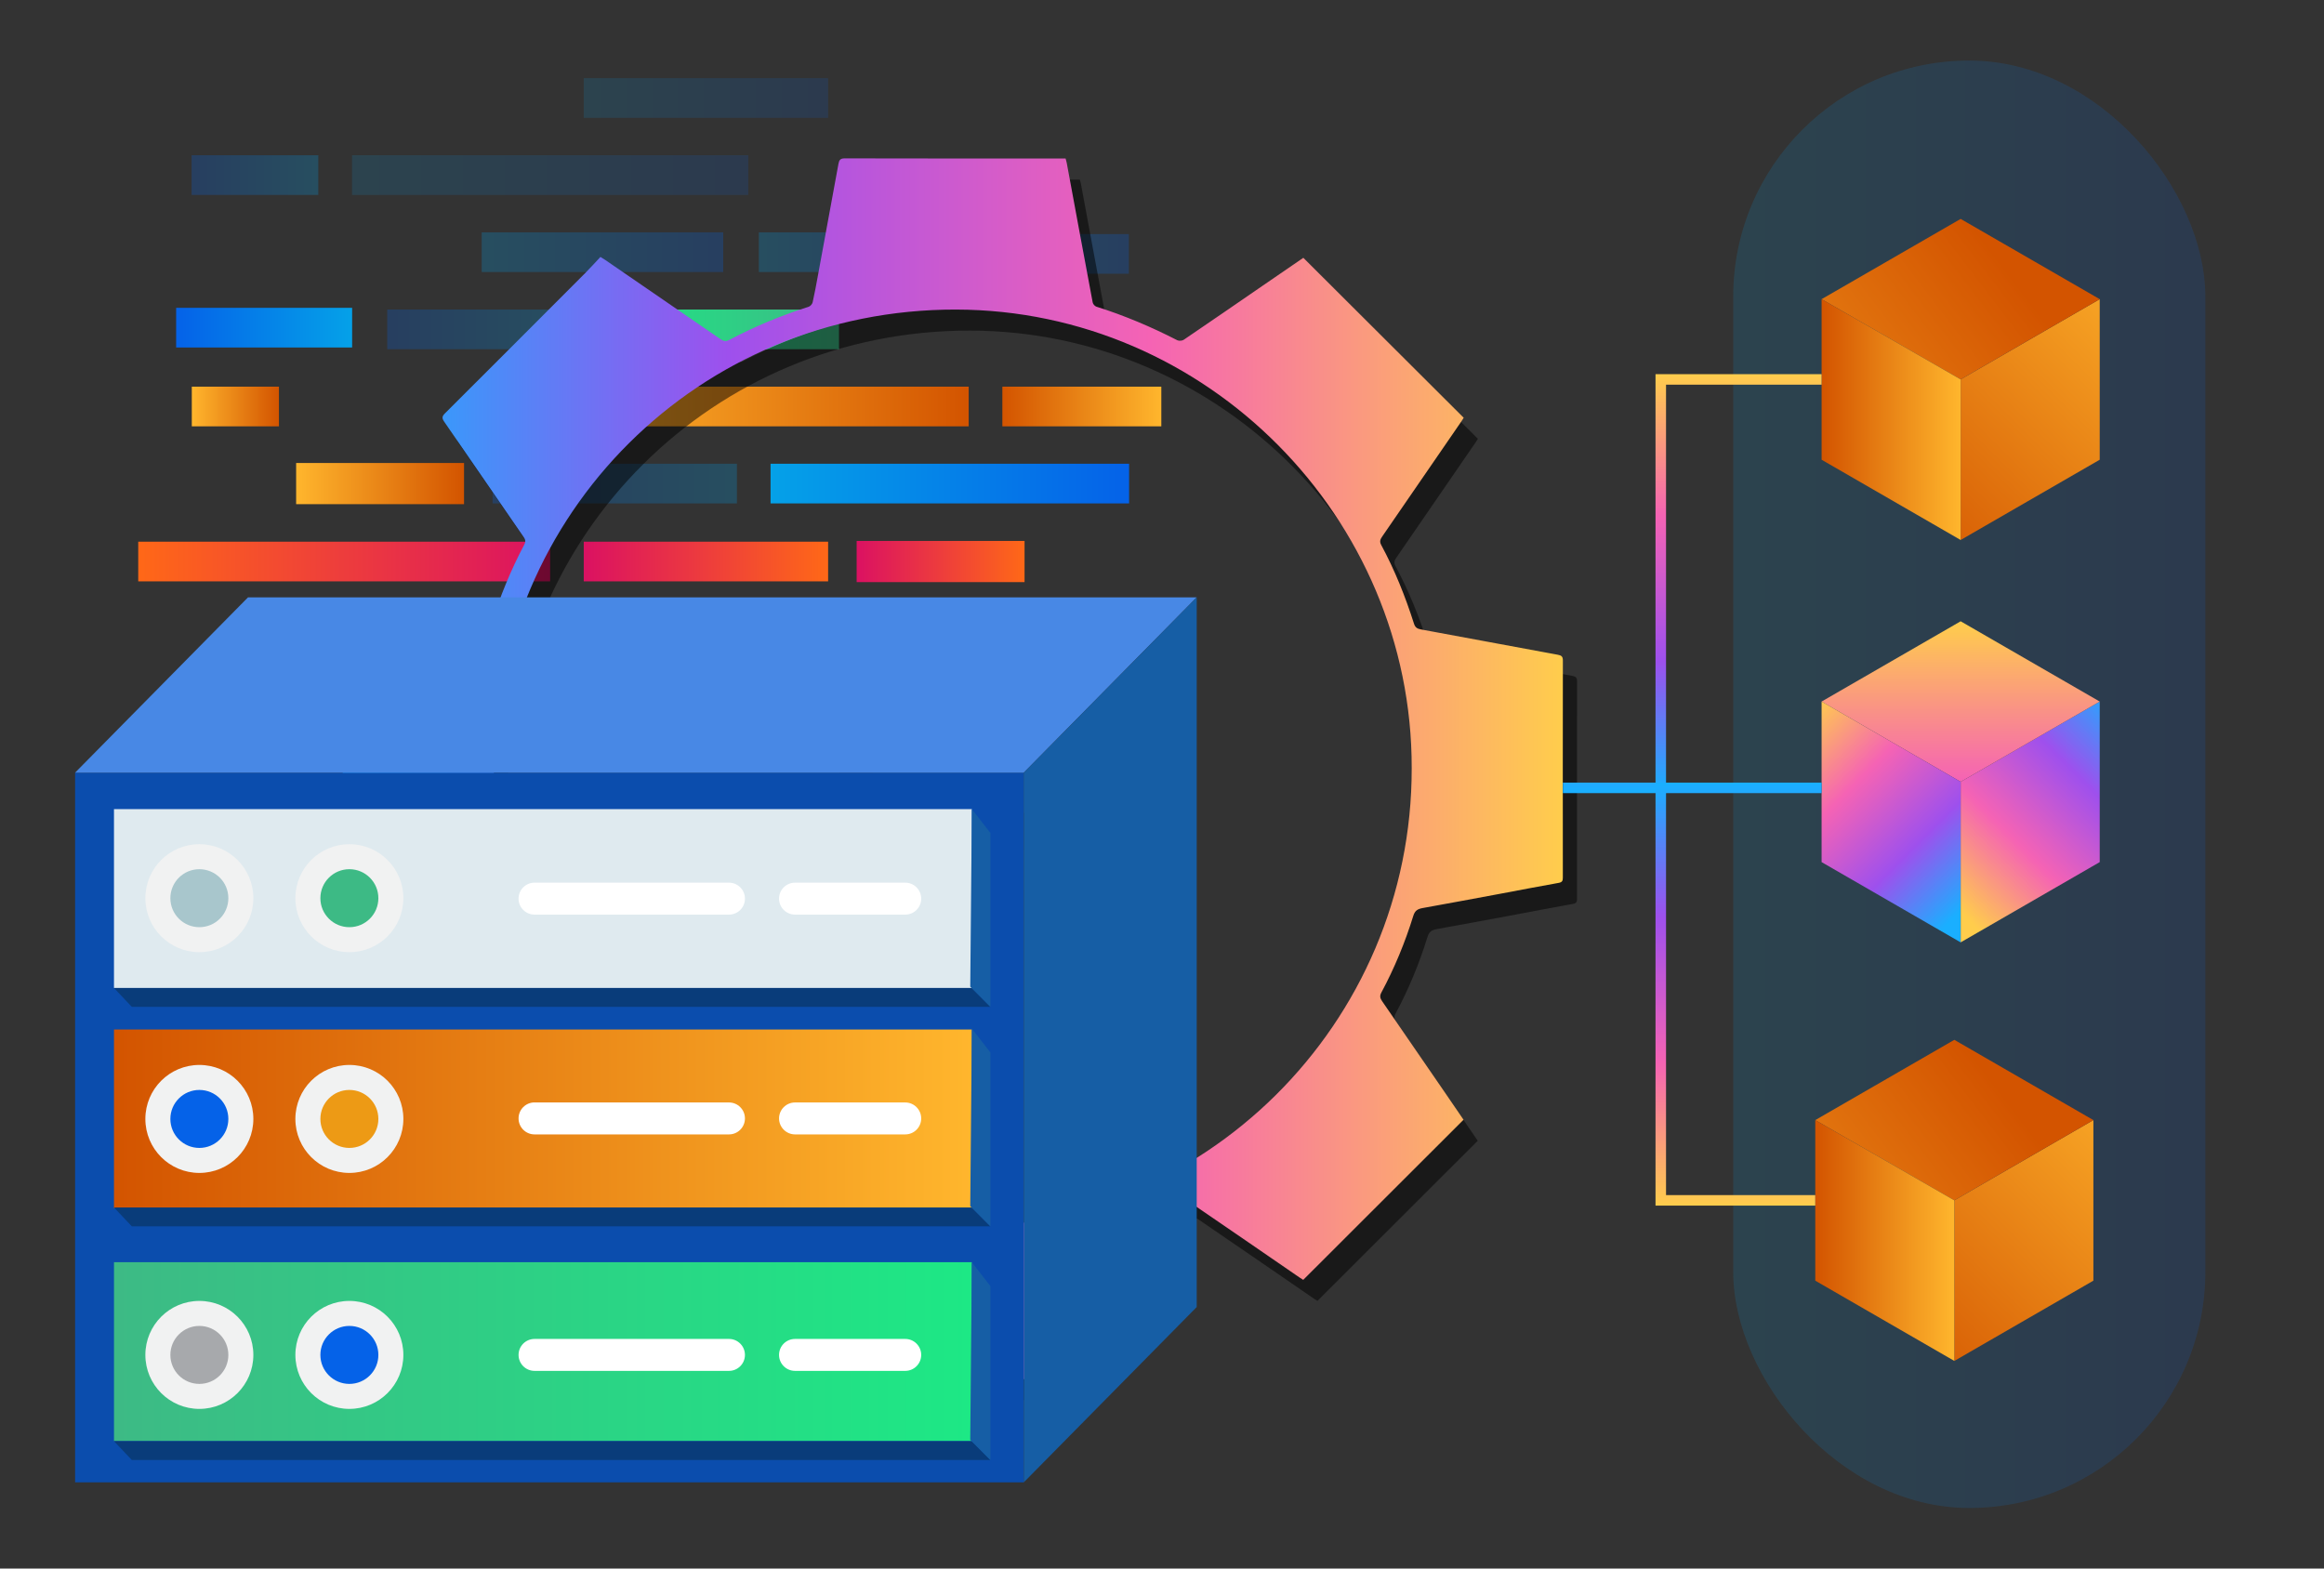 <?xml version="1.0" encoding="UTF-8"?><svg id="Layer_1" xmlns="http://www.w3.org/2000/svg" xmlns:xlink="http://www.w3.org/1999/xlink" viewBox="0 0 400 270"><rect x="0" y="0" width="400" height="270" fill="#333333" stroke="none"/><defs><style>.cls-1{fill:#165ea5;}.cls-2{fill:#fff;}.cls-3{fill:url(#linear-gradient-17);}.cls-4{fill:#a7a9ac;}.cls-5{opacity:.5;}.cls-6{fill:url(#linear-gradient-15);}.cls-7{fill:url(#linear-gradient-40);}.cls-8{fill:url(#linear-gradient-3);}.cls-8,.cls-9,.cls-10{opacity:.15;}.cls-11{stroke:url(#linear-gradient-43);}.cls-11,.cls-12{fill:none;stroke-miterlimit:10;stroke-width:1.809px;}.cls-13{fill:url(#linear-gradient-12);}.cls-13,.cls-14,.cls-15,.cls-16,.cls-17,.cls-18,.cls-19,.cls-20,.cls-21,.cls-22,.cls-23,.cls-24,.cls-25{opacity:.25;}.cls-26{fill:url(#linear-gradient-14);}.cls-27{fill:url(#linear-gradient-36);}.cls-28{fill:url(#linear-gradient-20);}.cls-29{fill:#a8c6cc;}.cls-14{fill:url(#linear-gradient-18);}.cls-15{fill:url(#linear-gradient);}.cls-16{fill:url(#linear-gradient-26);}.cls-17{fill:url(#linear-gradient-21);}.cls-30{fill:url(#linear-gradient-35);}.cls-31{fill:url(#linear-gradient-32);}.cls-32{fill:url(#linear-gradient-11);}.cls-33{fill:url(#linear-gradient-39);}.cls-18{fill:url(#linear-gradient-25);}.cls-34{fill:url(#linear-gradient-10);}.cls-12{stroke:url(#linear-gradient-42);}.cls-35{fill:#4888e5;}.cls-36{fill:url(#linear-gradient-37);}.cls-9{fill:url(#linear-gradient-31);}.cls-37{fill:url(#linear-gradient-16);}.cls-19{fill:url(#linear-gradient-6);}.cls-38{fill:#0b4dad;}.cls-39{fill:url(#linear-gradient-41);}.cls-40{fill:#f1f2f2;}.cls-10{fill:url(#linear-gradient-2);}.cls-20{fill:url(#linear-gradient-5);}.cls-21{fill:url(#linear-gradient-9);}.cls-41{fill:url(#linear-gradient-45);}.cls-22{fill:url(#linear-gradient-30);}.cls-42{fill:url(#linear-gradient-34);}.cls-23{fill:url(#linear-gradient-4);}.cls-43{fill:url(#linear-gradient-7);}.cls-44{fill:url(#linear-gradient-24);}.cls-45{fill:url(#linear-gradient-22);}.cls-24{fill:url(#linear-gradient-28);}.cls-46{fill:#3dba85;}.cls-47{fill:#dfeaef;}.cls-48{fill:#0562e8;}.cls-49{fill:url(#linear-gradient-27);}.cls-50{fill:#ed9a15;}.cls-51{fill:url(#linear-gradient-33);}.cls-52{fill:url(#linear-gradient-38);}.cls-53{fill:url(#linear-gradient-29);}.cls-54{fill:#093c7a;}.cls-55{fill:url(#linear-gradient-23);}.cls-56{fill:url(#linear-gradient-19);}.cls-57{fill:url(#linear-gradient-8);}.cls-58{fill:url(#linear-gradient-44);}.cls-59{fill:url(#linear-gradient-13);}</style><linearGradient id="linear-gradient" x1="199.517" y1="6626.148" x2="241.085" y2="6626.148" gradientTransform="translate(-116.605 6669.561) scale(1 -1)" gradientUnits="userSpaceOnUse"><stop offset="0" stop-color="#05a1e8"/><stop offset="1" stop-color="#0562e8"/></linearGradient><linearGradient id="linear-gradient-2" x1="177.191" y1="6639.423" x2="245.398" y2="6639.423" xlink:href="#linear-gradient"/><linearGradient id="linear-gradient-3" x1="217.079" y1="6652.691" x2="259.14" y2="6652.691" xlink:href="#linear-gradient"/><linearGradient id="linear-gradient-4" x1="247.215" y1="6626.148" x2="277.27" y2="6626.148" xlink:href="#linear-gradient"/><linearGradient id="linear-gradient-5" x1="-7435.601" y1="6639.423" x2="-7413.789" y2="6639.423" gradientTransform="translate(-7380.812 6669.561) rotate(-180)" xlink:href="#linear-gradient"/><linearGradient id="linear-gradient-6" x1="283.31" y1="6625.851" x2="310.905" y2="6625.851" xlink:href="#linear-gradient"/><linearGradient id="linear-gradient-7" x1="-3627.611" y1="256.292" x2="-3586.043" y2="256.292" gradientTransform="translate(-3483.21 -199.594) rotate(-180) scale(1 -1)" gradientUnits="userSpaceOnUse"><stop offset="0" stop-color="#3dba85"/><stop offset="1" stop-color="#1de885"/></linearGradient><linearGradient id="linear-gradient-8" x1="-3649.938" y1="269.568" x2="-3581.731" y2="269.568" gradientTransform="translate(-3483.21 -199.594) rotate(-180) scale(1 -1)" gradientUnits="userSpaceOnUse"><stop offset="0" stop-color="#d35400"/><stop offset="1" stop-color="#ffb62d"/></linearGradient><linearGradient id="linear-gradient-9" x1="-3610.049" y1="282.836" x2="-3567.989" y2="282.836" gradientTransform="translate(-3483.21 -199.594) rotate(-180) scale(1 -1)" xlink:href="#linear-gradient"/><linearGradient id="linear-gradient-10" x1="-3531.222" y1="269.568" x2="-3516.224" y2="269.568" xlink:href="#linear-gradient-8"/><linearGradient id="linear-gradient-11" x1="-3563.08" y1="282.836" x2="-3534.18" y2="282.836" xlink:href="#linear-gradient-8"/><linearGradient id="linear-gradient-12" x1="-3579.914" y1="256.292" x2="-3549.858" y2="256.292" gradientTransform="translate(-3483.21 -199.594) rotate(-180) scale(1 -1)" xlink:href="#linear-gradient"/><linearGradient id="linear-gradient-13" x1="-3608.472" y1="269.568" x2="-3581.114" y2="269.568" gradientTransform="translate(3780.996 -199.594)" xlink:href="#linear-gradient-8"/><linearGradient id="linear-gradient-14" x1="-3648.369" y1="282.836" x2="-3586.66" y2="282.836" gradientTransform="translate(3780.996 -199.594)" xlink:href="#linear-gradient"/><linearGradient id="linear-gradient-15" x1="-3543.818" y1="255.995" x2="-3513.527" y2="255.995" gradientTransform="translate(-3483.21 -199.594) rotate(-180) scale(1 -1)" xlink:href="#linear-gradient"/><linearGradient id="linear-gradient-16" x1="199.517" y1="6546.358" x2="241.085" y2="6546.358" gradientTransform="translate(-116.605 6669.561) scale(1 -1)" xlink:href="#linear-gradient-7"/><linearGradient id="linear-gradient-17" x1="177.191" y1="6559.634" x2="245.398" y2="6559.634" gradientTransform="translate(-116.605 6669.561) scale(1 -1)" gradientUnits="userSpaceOnUse"><stop offset="0" stop-color="#db1162"/><stop offset="1" stop-color="#ff6817"/></linearGradient><linearGradient id="linear-gradient-18" x1="250.349" y1="6559.634" x2="291.579" y2="6559.634" xlink:href="#linear-gradient"/><linearGradient id="linear-gradient-19" x1="217.079" y1="6572.902" x2="259.14" y2="6572.902" xlink:href="#linear-gradient-17"/><linearGradient id="linear-gradient-20" x1="264.049" y1="6572.902" x2="292.948" y2="6572.902" xlink:href="#linear-gradient-17"/><linearGradient id="linear-gradient-21" x1="247.215" y1="6546.358" x2="277.27" y2="6546.358" xlink:href="#linear-gradient"/><linearGradient id="linear-gradient-22" x1="-7457.935" y1="6546.358" x2="-7413.789" y2="6546.358" gradientTransform="translate(-7380.812 6669.561) rotate(-180)" xlink:href="#linear-gradient-7"/><linearGradient id="linear-gradient-23" x1="-7475.498" y1="6572.902" x2="-7404.607" y2="6572.902" gradientTransform="translate(-7380.812 6669.561) rotate(-180)" xlink:href="#linear-gradient-17"/><linearGradient id="linear-gradient-24" x1="-3627.611" y1="336.082" x2="-3586.043" y2="336.082" gradientTransform="translate(-3483.21 -199.594) rotate(-180) scale(1 -1)" xlink:href="#linear-gradient"/><linearGradient id="linear-gradient-25" x1="-3649.938" y1="349.357" x2="-3581.731" y2="349.357" gradientTransform="translate(-3483.21 -199.594) rotate(-180) scale(1 -1)" xlink:href="#linear-gradient"/><linearGradient id="linear-gradient-26" x1="-3576.78" y1="349.357" x2="-3535.549" y2="349.357" gradientTransform="translate(-3483.21 -199.594) rotate(-180) scale(1 -1)" xlink:href="#linear-gradient"/><linearGradient id="linear-gradient-27" x1="-3532.265" y1="349.357" x2="-3517.267" y2="349.357" gradientTransform="translate(-3483.21 -199.594) rotate(-180) scale(1 -1)" xlink:href="#linear-gradient"/><linearGradient id="linear-gradient-28" x1="-3579.914" y1="336.082" x2="-3549.858" y2="336.082" gradientTransform="translate(-3483.21 -199.594) rotate(-180) scale(1 -1)" xlink:href="#linear-gradient"/><linearGradient id="linear-gradient-29" x1="-3630.807" y1="336.082" x2="-3586.66" y2="336.082" gradientTransform="translate(3780.996 -199.594)" xlink:href="#linear-gradient"/><linearGradient id="linear-gradient-30" x1="-3608.472" y1="349.357" x2="-3586.66" y2="349.357" gradientTransform="translate(3780.996 -199.594)" xlink:href="#linear-gradient"/><linearGradient id="linear-gradient-31" x1="298.316" y1="135" x2="379.578" y2="135" gradientTransform="matrix(1, 0, 0, 1, 0, 0)" xlink:href="#linear-gradient"/><linearGradient id="linear-gradient-32" x1="-7132.027" y1="132.331" x2="-6921.97" y2="132.331" gradientTransform="translate(-6863.03) rotate(-180) scale(1 -1)" gradientUnits="userSpaceOnUse"><stop offset="0" stop-color="#ffcd4c"/><stop offset=".338" stop-color="#f563b4"/><stop offset=".684" stop-color="#9e50ed"/><stop offset=".994" stop-color="#1aafff"/></linearGradient><linearGradient id="linear-gradient-33" x1="324.529" y1="237.347" x2="374.894" y2="186.981" gradientTransform="matrix(1, 0, 0, 1, 0, 0)" xlink:href="#linear-gradient-8"/><linearGradient id="linear-gradient-34" x1="343.844" y1="187.105" x2="272.094" y2="241.87" gradientTransform="matrix(1, 0, 0, 1, 0, 0)" xlink:href="#linear-gradient-8"/><linearGradient id="linear-gradient-35" x1="312.438" y1="213.535" x2="336.373" y2="213.535" gradientTransform="matrix(1, 0, 0, 1, 0, 0)" xlink:href="#linear-gradient-8"/><linearGradient id="linear-gradient-36" x1="335.699" y1="155.218" x2="367.655" y2="123.262" gradientTransform="matrix(1, 0, 0, 1, 0, 0)" xlink:href="#linear-gradient-32"/><linearGradient id="linear-gradient-37" x1="337.462" y1="107.081" x2="337.462" y2="187.787" gradientTransform="matrix(1, 0, 0, 1, 0, 0)" xlink:href="#linear-gradient-32"/><linearGradient id="linear-gradient-38" x1="308.751" y1="124.743" x2="339.298" y2="155.29" gradientTransform="matrix(1, 0, 0, 1, 0, 0)" xlink:href="#linear-gradient-32"/><linearGradient id="linear-gradient-39" x1="325.618" y1="96.035" x2="375.983" y2="45.67" gradientTransform="matrix(1, 0, 0, 1, 0, 0)" xlink:href="#linear-gradient-8"/><linearGradient id="linear-gradient-40" x1="344.934" y1="45.794" x2="273.183" y2="100.558" gradientTransform="matrix(1, 0, 0, 1, 0, 0)" xlink:href="#linear-gradient-8"/><linearGradient id="linear-gradient-41" x1="313.528" y1="72.224" x2="337.462" y2="72.224" gradientTransform="matrix(1, 0, 0, 1, 0, 0)" xlink:href="#linear-gradient-8"/><linearGradient id="linear-gradient-42" x1="291.263" y1="64.408" x2="291.263" y2="136.524" gradientTransform="matrix(1, 0, 0, 1, 0, 0)" xlink:href="#linear-gradient-32"/><linearGradient id="linear-gradient-43" x1="299.236" y1="134.715" x2="299.236" y2="207.528" gradientUnits="userSpaceOnUse"><stop offset=".006" stop-color="#1aafff"/><stop offset=".316" stop-color="#9e50ed"/><stop offset=".662" stop-color="#f563b4"/><stop offset="1" stop-color="#ffcd4c"/></linearGradient><linearGradient id="linear-gradient-44" x1="322.889" y1="4401.672" x2="470.548" y2="4401.672" gradientTransform="translate(-303.271 4594.279) scale(1 -1)" xlink:href="#linear-gradient-8"/><linearGradient id="linear-gradient-45" x1="322.889" y1="4361.617" x2="470.548" y2="4361.617" gradientTransform="translate(-303.271 4594.279) scale(1 -1)" xlink:href="#linear-gradient-7"/></defs><g><g><rect class="cls-15" x="82.912" y="39.998" width="41.568" height="6.829"/><rect class="cls-10" x="60.585" y="26.723" width="68.207" height="6.829"/><rect class="cls-8" x="100.474" y="13.455" width="42.06" height="6.829"/><rect class="cls-23" x="130.61" y="39.998" width="30.055" height="6.829"/><rect class="cls-20" x="32.977" y="26.723" width="21.812" height="6.829"/><rect class="cls-19" x="166.705" y="40.295" width="27.594" height="6.829"/></g><g><rect class="cls-43" x="102.833" y="53.284" width="41.568" height="6.829"/><rect class="cls-57" x="98.521" y="66.559" width="68.207" height="6.829"/><rect class="cls-21" x="84.779" y="79.827" width="42.06" height="6.829"/><rect class="cls-34" x="33.013" y="66.559" width="14.998" height="6.829"/><rect class="cls-32" x="50.97" y="79.697" width="28.899" height="7.088"/><rect class="cls-13" x="66.648" y="53.284" width="30.055" height="6.829"/><rect class="cls-59" x="172.524" y="66.559" width="27.358" height="6.829"/><rect class="cls-26" x="132.627" y="79.827" width="61.709" height="6.829"/><rect class="cls-6" x="30.317" y="52.987" width="30.291" height="6.829"/></g><g><rect class="cls-37" x="82.912" y="119.788" width="41.568" height="6.829"/><rect class="cls-3" x="60.585" y="106.512" width="68.207" height="6.829"/><rect class="cls-14" x="133.744" y="106.512" width="41.23" height="6.829"/><rect class="cls-56" x="100.474" y="93.245" width="42.06" height="6.829"/><rect class="cls-28" x="147.444" y="93.115" width="28.899" height="7.088"/><rect class="cls-17" x="130.61" y="119.788" width="30.055" height="6.829"/><rect class="cls-45" x="32.977" y="119.788" width="44.147" height="6.829"/><rect class="cls-55" x="23.795" y="93.244" width="70.891" height="6.829"/></g><g class="cls-25"><rect class="cls-44" x="102.833" y="133.073" width="41.568" height="6.829"/><rect class="cls-18" x="98.521" y="146.349" width="68.207" height="6.829"/><rect class="cls-16" x="52.339" y="146.349" width="41.23" height="6.829"/><rect class="cls-49" x="34.057" y="146.349" width="14.998" height="6.829"/><polyline class="cls-24" points="96.703 133.073 66.648 133.073 66.648 139.902 96.703 139.902"/><rect class="cls-53" x="150.19" y="133.073" width="44.147" height="6.829"/><rect class="cls-22" x="172.524" y="146.349" width="21.812" height="6.829"/></g></g><rect class="cls-9" x="298.316" y="10.424" width="81.262" height="249.151" rx="40.631" ry="40.631"/><g class="cls-5"><path d="M146.953,241.022c-.399-2.132-.792-4.224-1.182-6.317-1.14-6.113-2.288-12.224-3.4-18.342-.099-.546-.327-.751-.822-.902-4.737-1.449-9.283-3.368-13.662-5.677-.502-.265-.849-.245-1.311,.075-5.017,3.471-10.048,6.923-15.077,10.377-1.851,1.271-3.707,2.535-5.555,3.798-.232-.205-.4-.337-.55-.488-8.8-8.804-17.594-17.614-26.407-26.406-.494-.493-.489-.807-.097-1.373,4.545-6.573,9.05-13.173,13.59-19.749,.391-.567,.46-.986,.118-1.626-2.277-4.259-4.077-8.724-5.535-13.324-.212-.67-.537-.979-1.221-1.093-2.105-.351-4.2-.755-6.298-1.145-5.753-1.071-11.503-2.164-17.263-3.197-.764-.137-.898-.447-.894-1.136,.035-6.138,.041-12.276,.047-18.414,.006-6.23,.01-12.46-.011-18.689-.002-.656,.127-1.004,.861-1.07,.815-.073,1.618-.288,2.426-.438,7.07-1.312,14.139-2.631,21.213-3.921,.631-.115,.909-.397,1.101-.995,1.5-4.683,3.337-9.231,5.648-13.577,.27-.508,.234-.842-.081-1.298-4.572-6.628-9.115-13.275-13.698-19.896-.425-.614-.356-.932,.151-1.437,8.04-8.015,16.062-16.049,24.08-24.087,.921-.923,1.792-1.897,2.669-2.828,.396,.248,.606,.37,.806,.507,6.613,4.538,13.228,9.073,19.829,13.627,.525,.363,.928,.477,1.547,.15,4.375-2.316,8.932-4.206,13.653-5.703,.288-.091,.62-.466,.687-.765,.35-1.544,.63-3.105,.918-4.663,1.18-6.385,2.361-12.77,3.522-19.158,.118-.649,.304-.958,1.079-.956,12.369,.03,24.738,.022,37.106,.022,.299,0,.598,0,.912,0,.082,.312,.158,.542,.201,.778,1.483,8.003,2.958,16.007,4.465,24.006,.052,.276,.366,.634,.632,.718,4.812,1.517,9.437,3.472,13.921,5.777,.291,.149,.844,.107,1.118-.079,4.544-3.081,9.062-6.201,13.587-9.31,2.359-1.621,4.721-3.239,6.995-4.798,9.229,9.205,18.399,18.352,27.6,27.53-.103,.165-.222,.376-.359,.575-4.544,6.612-9.088,13.223-13.638,19.83-.324,.47-.54,.861-.206,1.48,2.338,4.329,4.157,8.882,5.649,13.564,.212,.667,.574,.875,1.202,.99,7.856,1.445,15.705,2.921,23.562,4.361,.621,.114,.862,.304,.861,.979-.02,12.46-.015,24.919-.005,37.379,0,.532-.098,.801-.714,.909-3.242,.569-6.472,1.205-9.708,1.808-4.555,.848-9.11,1.7-13.671,2.519-.831,.149-1.347,.391-1.639,1.333-1.417,4.581-3.241,9.005-5.511,13.234-.313,.583-.201,.982,.145,1.482,3.642,5.271,7.264,10.555,10.89,15.836,1.066,1.553,2.126,3.109,3.118,4.56-9.238,9.228-18.403,18.383-27.593,27.563-.154-.098-.39-.239-.616-.394-6.637-4.563-13.27-9.133-19.923-13.672-.279-.191-.838-.256-1.126-.108-4.51,2.321-9.159,4.296-14.009,5.796-.24,.074-.506,.412-.564,.671-.266,1.189-.462,2.393-.683,3.592-.896,4.856-1.789,9.713-2.691,14.569-.411,2.212-.841,4.42-1.264,6.637-13.008,0-25.948,0-38.927,0Zm20.031-184.114c-44.125-.078-79.407,35.04-79.547,79.02-.137,43.237,34.918,78.634,78.048,79.103,44.1,.479,80.005-35.143,79.939-79.183,.081-43.198-35.359-78.863-78.44-78.939Z"/></g><path class="cls-31" d="M144.507,237.4c-.399-2.132-.792-4.224-1.182-6.317-1.14-6.113-2.288-12.224-3.4-18.342-.099-.546-.327-.751-.822-.902-4.737-1.449-9.283-3.368-13.662-5.677-.502-.265-.849-.245-1.311,.075-5.017,3.471-10.048,6.923-15.077,10.377-1.851,1.271-3.707,2.535-5.555,3.798-.232-.205-.4-.337-.55-.488-8.8-8.804-17.594-17.614-26.407-26.406-.494-.493-.489-.807-.097-1.373,4.545-6.573,9.05-13.173,13.59-19.749,.391-.567,.46-.986,.118-1.626-2.277-4.259-4.077-8.724-5.535-13.324-.212-.67-.537-.979-1.221-1.093-2.105-.351-4.2-.755-6.298-1.145-5.753-1.071-11.503-2.164-17.263-3.197-.764-.137-.898-.447-.894-1.136,.035-6.138,.041-12.276,.047-18.414,.006-6.23,.01-12.46-.011-18.689-.002-.656,.127-1.004,.861-1.07,.815-.073,1.618-.288,2.426-.438,7.07-1.312,14.139-2.631,21.213-3.921,.631-.115,.909-.397,1.101-.995,1.5-4.683,3.337-9.231,5.648-13.577,.27-.508,.234-.842-.081-1.298-4.572-6.628-9.115-13.275-13.698-19.896-.425-.614-.356-.932,.151-1.437,8.04-8.015,16.062-16.049,24.08-24.087,.921-.923,1.792-1.897,2.669-2.828,.396,.248,.606,.37,.806,.507,6.613,4.538,13.228,9.073,19.829,13.627,.525,.363,.928,.477,1.547,.15,4.375-2.316,8.932-4.206,13.653-5.703,.288-.091,.62-.466,.687-.765,.35-1.544,.63-3.105,.918-4.663,1.18-6.385,2.361-12.77,3.522-19.158,.118-.649,.304-.958,1.079-.956,12.369,.03,24.738,.022,37.106,.022,.299,0,.598,0,.912,0,.082,.312,.158,.542,.201,.778,1.483,8.003,2.958,16.007,4.465,24.006,.052,.276,.366,.634,.632,.718,4.812,1.517,9.437,3.472,13.921,5.777,.291,.149,.844,.107,1.118-.079,4.544-3.081,9.062-6.201,13.587-9.31,2.359-1.621,4.721-3.239,6.995-4.798,9.229,9.205,18.399,18.352,27.6,27.53-.103,.165-.222,.376-.359,.575-4.544,6.612-9.088,13.223-13.638,19.83-.324,.47-.54,.861-.206,1.48,2.338,4.329,4.157,8.882,5.649,13.564,.212,.667,.574,.875,1.202,.99,7.856,1.445,15.705,2.921,23.562,4.361,.621,.114,.862,.304,.861,.979-.02,12.46-.015,24.919-.005,37.379,0,.532-.098,.801-.714,.909-3.242,.569-6.472,1.205-9.708,1.808-4.555,.848-9.11,1.7-13.671,2.519-.831,.149-1.347,.391-1.639,1.333-1.417,4.581-3.241,9.005-5.511,13.234-.313,.583-.201,.982,.145,1.482,3.642,5.271,7.264,10.555,10.89,15.836,1.066,1.553,2.126,3.109,3.118,4.56-9.238,9.228-18.403,18.383-27.593,27.563-.154-.098-.39-.239-.616-.394-6.637-4.563-13.27-9.133-19.923-13.672-.279-.191-.838-.256-1.126-.108-4.51,2.321-9.159,4.296-14.009,5.796-.24,.074-.506,.412-.564,.671-.266,1.189-.462,2.393-.683,3.592-.896,4.856-1.789,9.713-2.691,14.569-.411,2.212-.841,4.42-1.264,6.637-13.008,0-25.948,0-38.927,0Zm20.031-184.114c-44.125-.078-79.407,35.04-79.547,79.02-.137,43.237,34.918,78.634,78.048,79.103,44.1,.479,80.005-35.143,79.939-79.183,.081-43.198-35.359-78.863-78.44-78.939Z"/><g><g><polygon class="cls-51" points="360.307 192.808 360.307 220.447 336.373 234.263 336.373 206.624 360.307 192.808"/><polygon class="cls-42" points="360.307 192.808 336.373 206.624 312.438 192.808 336.373 178.992 360.307 192.808"/><polygon class="cls-30" points="336.373 206.624 336.373 234.263 312.438 220.447 312.438 192.808 336.373 206.624"/></g><g><polygon class="cls-27" points="361.397 120.76 361.397 148.399 337.462 162.215 337.462 134.576 361.397 120.76"/><polygon class="cls-36" points="361.397 120.76 337.462 134.576 313.528 120.76 337.462 106.944 361.397 120.76"/><polygon class="cls-52" points="337.462 134.576 337.462 162.215 313.528 148.399 313.528 120.76 337.462 134.576"/></g><g><polygon class="cls-33" points="361.397 51.496 361.397 79.135 337.462 92.951 337.462 65.312 361.397 51.496"/><polygon class="cls-7" points="361.397 51.496 337.462 65.312 313.528 51.496 337.462 37.681 361.397 51.496"/><polygon class="cls-39" points="337.462 65.312 337.462 92.951 313.528 79.135 313.528 51.496 337.462 65.312"/></g></g><polyline class="cls-12" points="268.997 135.62 285.848 135.62 285.848 65.312 313.528 65.312"/><polyline class="cls-11" points="312.438 206.624 285.848 206.624 285.848 135.62 313.528 135.62"/><g><rect class="cls-38" x="12.928" y="132.998" width="163.284" height="122.164"/><polygon class="cls-35" points="176.212 132.998 12.928 132.998 42.691 102.822 205.975 102.822 176.212 132.998"/><polygon class="cls-1" points="205.975 224.987 176.212 255.162 176.212 132.998 205.975 102.822 205.975 224.987"/><g><g><rect class="cls-58" x="19.619" y="177.214" width="147.658" height="30.788"/><rect class="cls-41" x="19.619" y="217.268" width="147.658" height="30.788"/><rect class="cls-47" x="19.619" y="139.279" width="147.658" height="30.788"/><circle class="cls-40" cx="34.313" cy="192.608" r="9.294"/><circle class="cls-40" cx="60.133" cy="192.608" r="9.294"/><circle class="cls-40" cx="34.313" cy="233.228" r="9.294"/><path class="cls-40" d="M60.133,223.933c5.133,0,9.294,4.161,9.294,9.294s-4.161,9.294-9.294,9.294c-5.133,0-9.294-4.161-9.294-9.294s4.161-9.294,9.294-9.294Z"/><path class="cls-40" d="M34.313,145.315c5.133,0,9.294,4.161,9.294,9.294s-4.161,9.294-9.294,9.294c-5.133,0-9.294-4.161-9.294-9.294s4.161-9.294,9.294-9.294Z"/><path class="cls-40" d="M60.133,145.315c5.133,0,9.294,4.161,9.294,9.294s-4.161,9.294-9.294,9.294c-5.133,0-9.294-4.161-9.294-9.294s4.161-9.294,9.294-9.294Z"/><circle class="cls-48" cx="34.313" cy="192.608" r="4.99"/><circle class="cls-50" cx="60.133" cy="192.608" r="4.99"/><circle class="cls-4" cx="34.313" cy="233.228" r="4.99"/><path class="cls-29" d="M34.313,149.62c2.756,0,4.99,2.234,4.99,4.99s-2.234,4.99-4.99,4.99c-2.756,0-4.99-2.234-4.99-4.99s2.234-4.99,4.99-4.99Z"/><circle class="cls-48" cx="60.133" cy="233.228" r="4.99"/><circle class="cls-46" cx="60.133" cy="154.61" r="4.99"/><path class="cls-2" d="M92.002,189.773h33.474c1.516,.004,2.742,1.234,2.742,2.749h0c0,1.516-1.227,2.746-2.742,2.749h-33.474c-1.518,0-2.749-1.231-2.749-2.749h0c-.004-1.518,1.224-2.753,2.742-2.757h0l.007,.007Z"/><path class="cls-2" d="M92.002,230.478h33.474c1.516,.004,2.742,1.234,2.742,2.749h0c0,1.516-1.227,2.746-2.742,2.749h-33.474c-1.518,0-2.749-1.231-2.749-2.749h0c0-1.518,1.231-2.749,2.749-2.749Z"/><path class="cls-2" d="M136.835,230.478h18.978c1.516,.004,2.742,1.234,2.742,2.749h0c0,1.516-1.227,2.746-2.742,2.749h-18.978c-1.518,0-2.749-1.231-2.749-2.749h0c0-1.518,1.231-2.749,2.749-2.749Z"/><path class="cls-2" d="M136.835,189.773h18.978c1.516,.004,2.742,1.234,2.742,2.749h0c0,1.516-1.227,2.746-2.742,2.749h-18.978c-1.515-.008-2.742-1.234-2.749-2.749h0c.004-1.517,1.233-2.746,2.749-2.749Z"/><path class="cls-2" d="M136.835,151.938h18.978c1.516,.004,2.742,1.234,2.742,2.749h0c.004,1.515-1.221,2.746-2.735,2.749-.002,0-.005,0-.007,0h-18.978c-1.518,0-2.749-1.231-2.749-2.749h0c0-1.518,1.231-2.749,2.749-2.749Z"/><path class="cls-2" d="M92.002,151.938h33.474c1.516,.004,2.742,1.234,2.742,2.749h0c.004,1.515-1.221,2.746-2.735,2.749-.002,0-.005,0-.007,0h-33.474c-1.516,0-2.746-1.227-2.749-2.742h0c-.004-1.518,1.224-2.753,2.742-2.757,.002,0,.005-0,.007-0Z"/></g><polygon class="cls-54" points="19.619 170.068 22.692 173.316 170.465 173.316 167.277 170.068 19.619 170.068"/><polygon class="cls-1" points="167.277 139.279 170.465 143.38 170.465 173.316 166.997 169.847 167.277 139.279"/><polygon class="cls-54" points="19.619 207.85 22.692 211.098 170.465 211.098 167.277 207.85 19.619 207.85"/><polygon class="cls-1" points="167.277 177.062 170.465 181.163 170.465 211.098 166.997 207.63 167.277 177.062"/><polygon class="cls-54" points="19.619 248.074 22.692 251.322 170.465 251.322 167.277 248.074 19.619 248.074"/><polygon class="cls-1" points="167.277 217.286 170.465 221.387 170.465 251.322 166.997 247.854 167.277 217.286"/></g></g></svg>